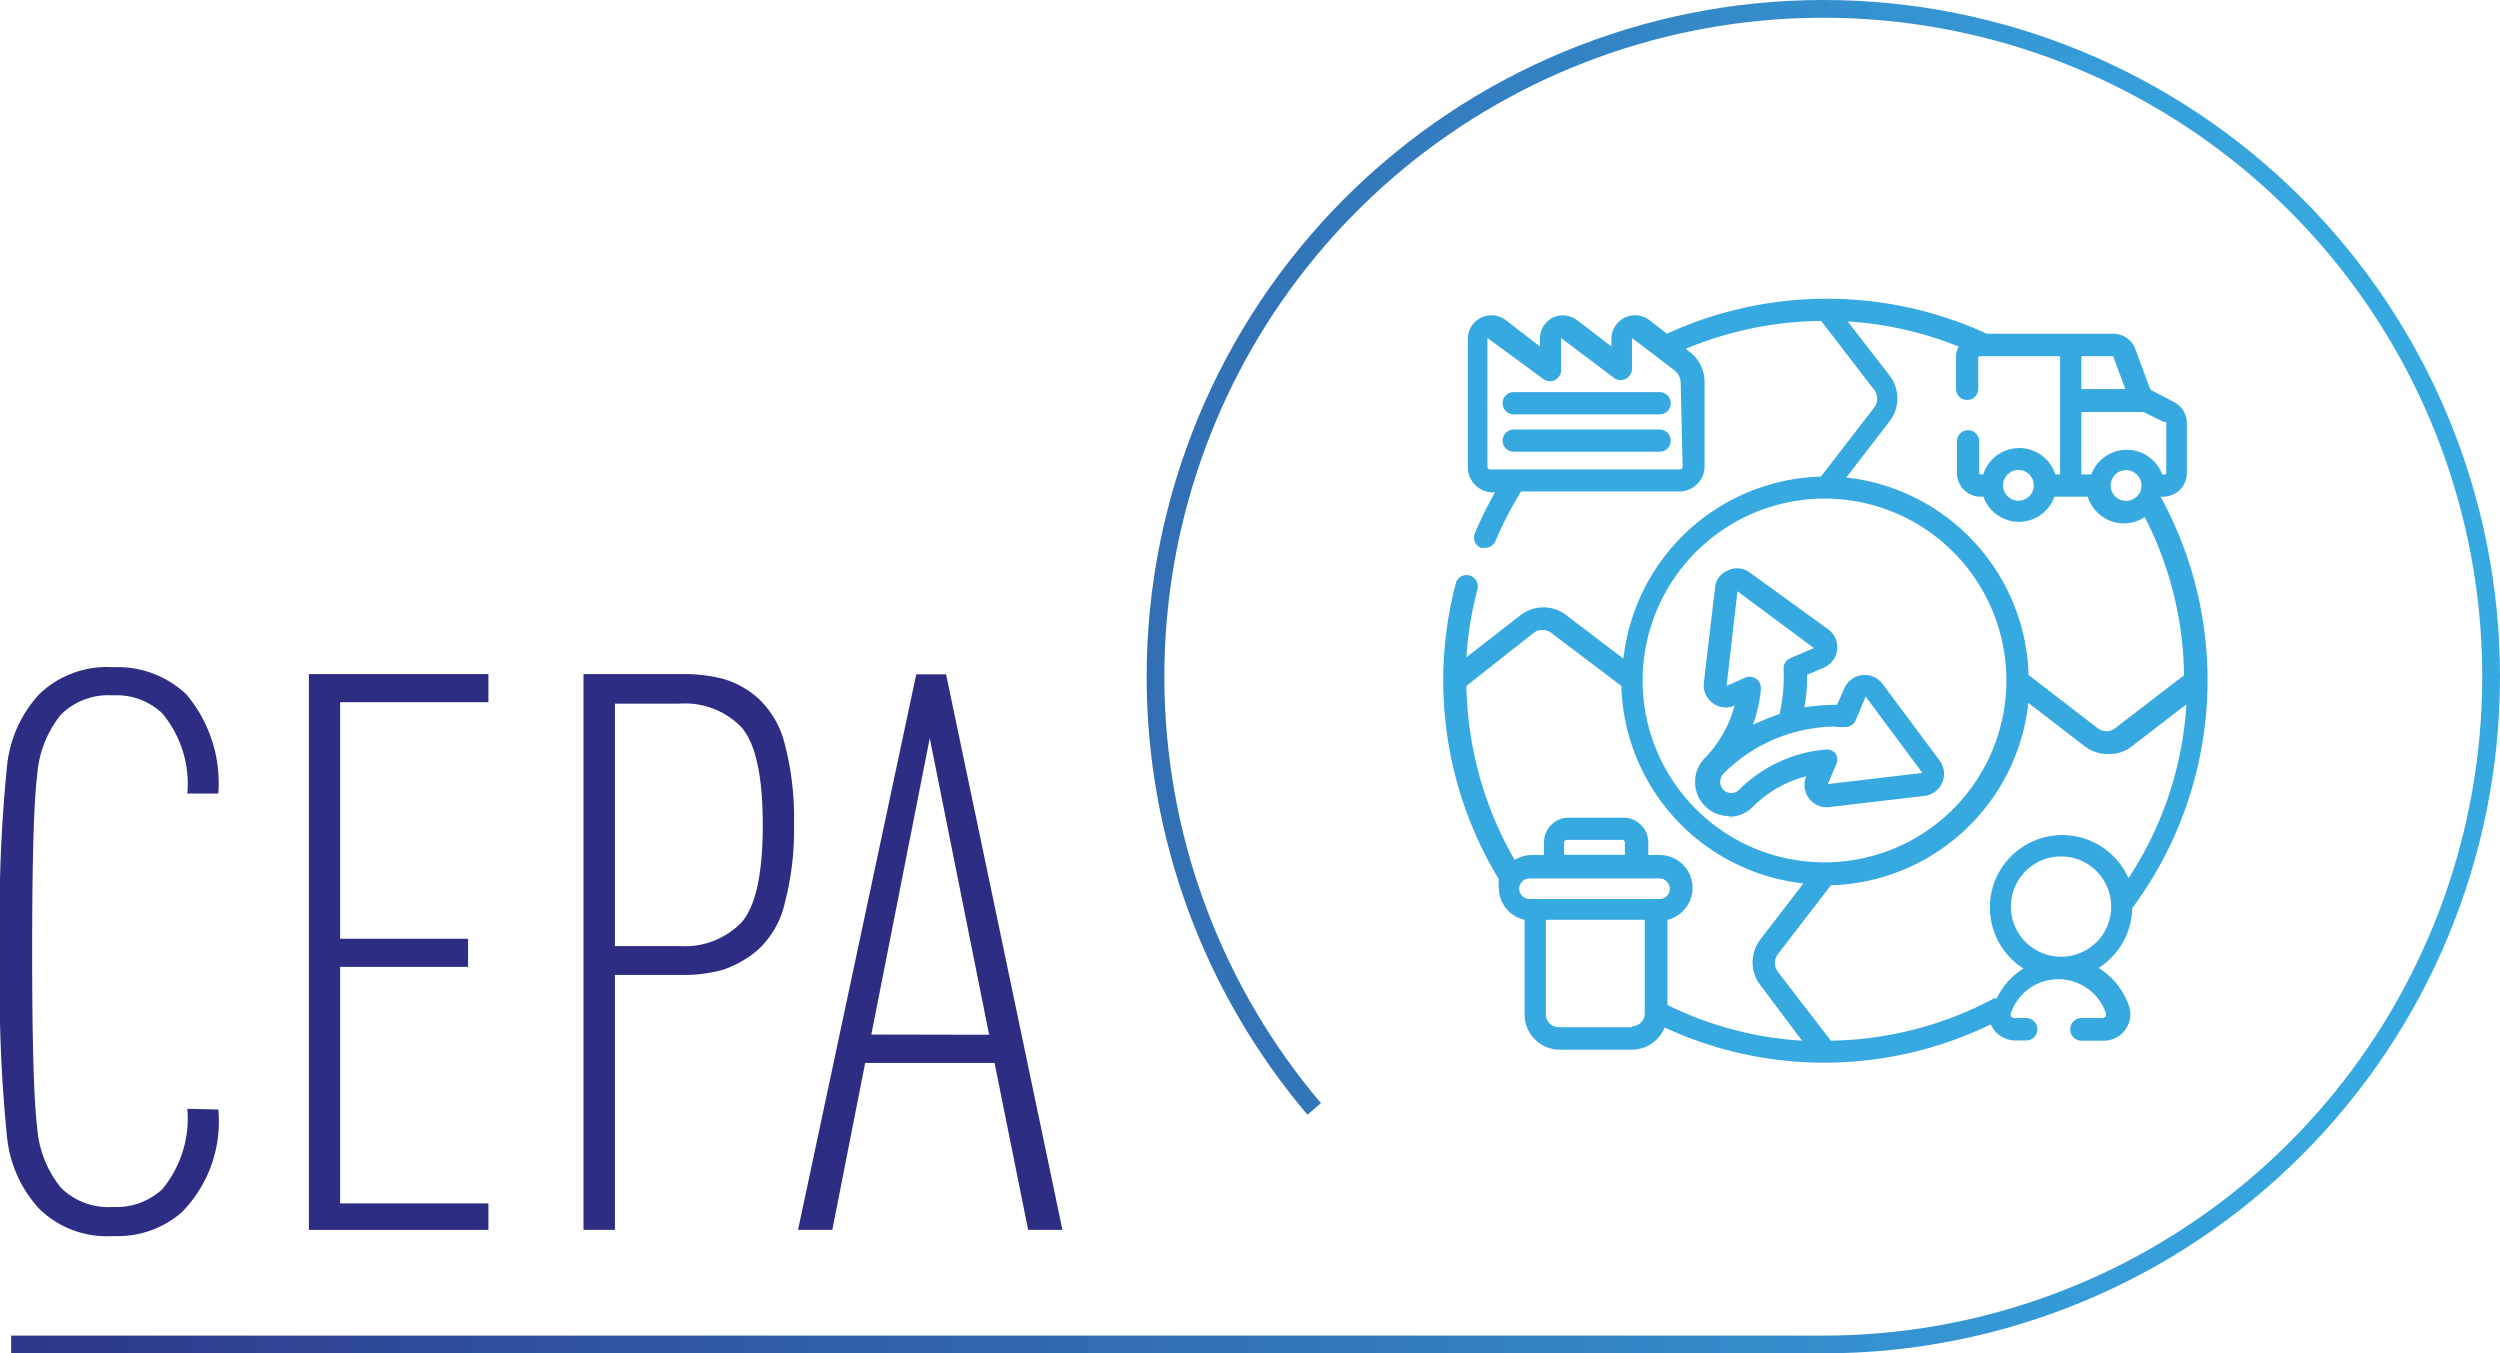 <svg xmlns="http://www.w3.org/2000/svg" xmlns:xlink="http://www.w3.org/1999/xlink" viewBox="0 0 105.7 57.22"><defs><clipPath id="clip-path"><path d="M48.48,28.61a28.6,28.6,0,0,0,6.8,18.52l.57-.49a27.86,27.86,0,1,1,21.24,9.83H.47v.75H77.09A28.61,28.61,0,1,0,48.48,28.61" style="fill:none"></path></clipPath><linearGradient id="Sfumatura_senza_nome_14" x1="-1334.08" y1="455" x2="-1333.08" y2="455" gradientTransform="matrix(105.23, 0, 0, -105.23, 140379.56, 47905.94)" gradientUnits="userSpaceOnUse"><stop offset="0" stop-color="#2d2e83"></stop><stop offset="1" stop-color="#36a9e1"></stop></linearGradient></defs><g id="Livello_2" data-name="Livello 2"><g id="Livello_1-2" data-name="Livello 1"><path d="M9.23,46.91a5.46,5.46,0,0,1-1.55,4.35,4.13,4.13,0,0,1-2.9,1A4.09,4.09,0,0,1,1.65,51.1a5.26,5.26,0,0,1-1.35-3A63.63,63.63,0,0,1,0,40.25a63.72,63.72,0,0,1,.3-7.89,5.26,5.26,0,0,1,1.35-3,4.12,4.12,0,0,1,3.13-1.15,4.22,4.22,0,0,1,3.1,1.15,5.81,5.81,0,0,1,1.35,4.19H7.92a4.65,4.65,0,0,0-1.06-3.39,2.8,2.8,0,0,0-2.08-.76,2.85,2.85,0,0,0-2.21.82,4.6,4.6,0,0,0-1,2.58q-.21,1.68-.21,7.42c0,3.82.07,6.3.21,7.42a4.57,4.57,0,0,0,1,2.57,2.85,2.85,0,0,0,2.21.82,2.84,2.84,0,0,0,2.08-.75,4.69,4.69,0,0,0,1.06-3.4Z" style="fill:#2d2e83"></path><path d="M20.65,52H13.06V28.5h7.59v1.19H14.38v10h5.41v1.19H14.38v10h6.27Z" style="fill:#2d2e83"></path><path d="M33.57,34.84a12.1,12.1,0,0,1-.39,3.34,3.81,3.81,0,0,1-1.16,2,4.45,4.45,0,0,1-1.48.83,6.22,6.22,0,0,1-1.72.21H26V52H24.67V28.5h4.15a6.74,6.74,0,0,1,1.75.2,3.86,3.86,0,0,1,1.47.81,3.9,3.9,0,0,1,1.14,1.95A12.26,12.26,0,0,1,33.57,34.84ZM31.35,39c.6-.68.9-2.06.9-4.12s-.3-3.44-.9-4.13a3.33,3.33,0,0,0-2.62-1H26V40h2.74A3.33,3.33,0,0,0,31.35,39Z" style="fill:#2d2e83"></path><path d="M44.92,52H43.47l-1.42-7.06H36.58L35.19,52H33.74l5-23.49H40Zm-3.1-8.25L39.31,31.21,36.84,43.74Z" style="fill:#2d2e83"></path><g style="clip-path:url(#clip-path)"><rect x="0.47" width="105.23" height="57.22" style="fill:url(#Sfumatura_senza_nome_14)"></rect></g><path d="M88.72,40.93a3.06,3.06,0,0,0,1.43-2.53A16.17,16.17,0,0,0,91.35,21v0h.11a1,1,0,0,0,1-1V17.86a1,1,0,0,0-.54-.86L91,16.52a.19.19,0,0,1-.11-.12l-.61-1.65a1,1,0,0,0-.91-.64H84a16.18,16.18,0,0,0-13.52,0l-.75-.58a1,1,0,0,0-1.6.78v.34l-1.46-1.12a1,1,0,0,0-1-.11,1,1,0,0,0-.56.89v.34l-1.45-1.12a1,1,0,0,0-1.6.78v5.44a1.07,1.07,0,0,0,1.07,1.07h.08a16.15,16.15,0,0,0-.85,1.72.47.47,0,0,0,.25.62.43.43,0,0,0,.19,0,.46.46,0,0,0,.43-.29,15.31,15.31,0,0,1,1.08-2.09H71a1.07,1.07,0,0,0,1.07-1.07V16.16a1.64,1.64,0,0,0-.62-1.28l-.18-.13A15.16,15.16,0,0,1,77,13.57l2.24,2.91a.62.62,0,0,1,0,.75l-2.25,2.92a8.64,8.64,0,0,0-8.35,7.7L66.21,26a1.58,1.58,0,0,0-1.91,0L62,27.79a14.67,14.67,0,0,1,.47-2.88.49.49,0,0,0-.34-.58.47.47,0,0,0-.58.34,16.17,16.17,0,0,0,1.82,12.5,1.5,1.5,0,0,0,0,.37,1.39,1.39,0,0,0,1.09,1.35v4a1.49,1.49,0,0,0,1.49,1.49H69a1.49,1.49,0,0,0,1.38-.94,16,16,0,0,0,6.79,1.49h0a16.16,16.16,0,0,0,7-1.62,1.13,1.13,0,0,0,1,.68h.5a.47.47,0,0,0,.47-.47.48.48,0,0,0-.47-.48h-.5a.16.16,0,0,1-.14-.07.17.17,0,0,1,0-.16,2.12,2.12,0,0,1,2-1.41h0a2.13,2.13,0,0,1,2,1.41.25.25,0,0,1,0,.16.18.18,0,0,1-.15.07H88a.48.48,0,0,0-.47.48A.47.47,0,0,0,88,44h1A1.12,1.12,0,0,0,90,42.49a3.09,3.09,0,0,0-1.26-1.56M71.14,19.73a.12.12,0,0,1-.12.12h-8a.12.12,0,0,1-.13-.12V14.29a0,0,0,0,1,0,0h0L65.22,16A.47.47,0,0,0,66,15.6V14.29a0,0,0,0,1,0,0h0L68.27,16a.48.48,0,0,0,.5,0A.47.47,0,0,0,69,15.6V14.29a0,0,0,0,1,0,0h0l1,.76h0l.81.62a.67.67,0,0,1,.25.53Zm16,20.72h0a2.12,2.12,0,1,1,2.12-2.11,2.11,2.11,0,0,1-2.12,2.11m3.32-19.61h0a.65.65,0,1,1,.08-.31.67.67,0,0,1-.07.31m1.12-3V20a.06.06,0,0,1-.06.06h-.11a1.6,1.6,0,0,0-3,0H88V17.42h2.63l.85.42v0m-2.14-2.79.52,1.4H88V15.06h1.35m-9.45,2.74a1.58,1.58,0,0,0,0-1.91l-1.78-2.3a15.09,15.09,0,0,1,4.69,1.06,1,1,0,0,0-.11.46v1.33a.47.47,0,1,0,.94,0V15.12a.06.06,0,0,1,.06-.06H87.1v5h-.2a1.6,1.6,0,0,0-3.05,0h-.11a.06.06,0,0,1-.06-.06V18.66a.47.47,0,0,0-.94,0V20a1,1,0,0,0,1,1h.12a1.59,1.59,0,0,0,3,0h1.41a1.61,1.61,0,0,0,1.53,1.13,1.58,1.58,0,0,0,.88-.27,15,15,0,0,1,1.66,6.69l-2.9,2.23a.6.6,0,0,1-.76,0l-2.91-2.24a8.66,8.66,0,0,0-7.71-8.35Zm4.79,2.72a.65.65,0,0,1,1.3,0h0a.65.65,0,0,1-1.3,0h0m-7.55.56a7.69,7.69,0,1,1-7.69,7.69,7.7,7.7,0,0,1,7.69-7.69m-12.3,5.68a.62.62,0,0,1,.75,0L68.55,29a8.64,8.64,0,0,0,7.7,8.35l-1.83,2.38a1.58,1.58,0,0,0,0,1.91L76.19,44a14.85,14.85,0,0,1-5.69-1.51V38.89a1.39,1.39,0,0,0-.29-2.74h-.52v-.52a1.05,1.05,0,0,0-1.06-1.06H66.28a1.05,1.05,0,0,0-1,1.06v.52h-.52a1.38,1.38,0,0,0-.72.21A15.27,15.27,0,0,1,62,29Zm1.29,9.38v-.52a.11.11,0,0,1,.11-.11h2.35a.11.11,0,0,1,.11.11v.52Zm-1.46,1h5.5a.44.44,0,0,1,.43.44.43.43,0,0,1-.43.43h-5.5a.44.44,0,0,1-.44-.43.44.44,0,0,1,.44-.44M69,43.43h-3.1a.54.54,0,0,1-.54-.54v-4h4.18v3.82h0v.14a.54.54,0,0,1-.54.54M84.33,42.2A15.14,15.14,0,0,1,77.41,44l-2.24-2.91a.62.62,0,0,1,0-.75l2.24-2.91a8.65,8.65,0,0,0,8.35-7.71l2.38,1.83a1.57,1.57,0,0,0,1,.33,1.52,1.52,0,0,0,1-.33l2.3-1.77a14.94,14.94,0,0,1-2.45,7.35,3.06,3.06,0,1,0-4.44,3.82,3,3,0,0,0-1.13,1.27" style="fill:#36a9e1"></path><path d="M70.16,16.58H64a.47.47,0,1,0,0,.94h6.17a.47.47,0,1,0,0-.94" style="fill:#36a9e1"></path><path d="M70.16,18.16H64a.47.47,0,1,0,0,.94h6.17a.47.47,0,0,0,0-.94" style="fill:#36a9e1"></path><path d="M73.11,34.53a1.38,1.38,0,0,0,1-.42,4.94,4.94,0,0,1,2.26-1.29v0a.94.94,0,0,0,1,1.3l4-.47a.93.93,0,0,0,.75-.56.94.94,0,0,0-.11-.93l-2.42-3.25a.94.94,0,0,0-1.61.19l-.31.7h-.08a8.05,8.05,0,0,0-1.3.11,7,7,0,0,0,.11-1.38l.71-.3a.94.94,0,0,0,.19-1.62L74,24.22a.9.9,0,0,0-.93-.11.88.88,0,0,0-.56.75l-.47,4a.92.92,0,0,0,.37.86.9.9,0,0,0,.93.11h0a5.05,5.05,0,0,1-1.29,2.25l0,0a1.42,1.42,0,0,0-.38,1,1.4,1.4,0,0,0,.42,1,1.38,1.38,0,0,0,1,.42m8.51-2.07-.38.28h0Zm-4-1.69H78a.48.48,0,0,0,.46-.29l.42-1,2.4,3.23-4,.47.34-.8a.47.47,0,0,0,0-.47.45.45,0,0,0-.42-.19,5.9,5.9,0,0,0-3.67,1.7.45.45,0,0,1-.33.14.48.48,0,0,1-.34-.14.51.51,0,0,1-.13-.33.51.51,0,0,1,.13-.34,6.74,6.74,0,0,1,4.81-2M73,29l.46-4,3.23,2.4-1,.43a.47.47,0,0,0-.28.46,7.12,7.12,0,0,1-.17,1.9,9.22,9.22,0,0,0-1.13.46,5.68,5.68,0,0,0,.34-1.52.48.48,0,0,0-.2-.43.5.5,0,0,0-.46-.05Z" style="fill:#36a9e1"></path></g></g></svg>